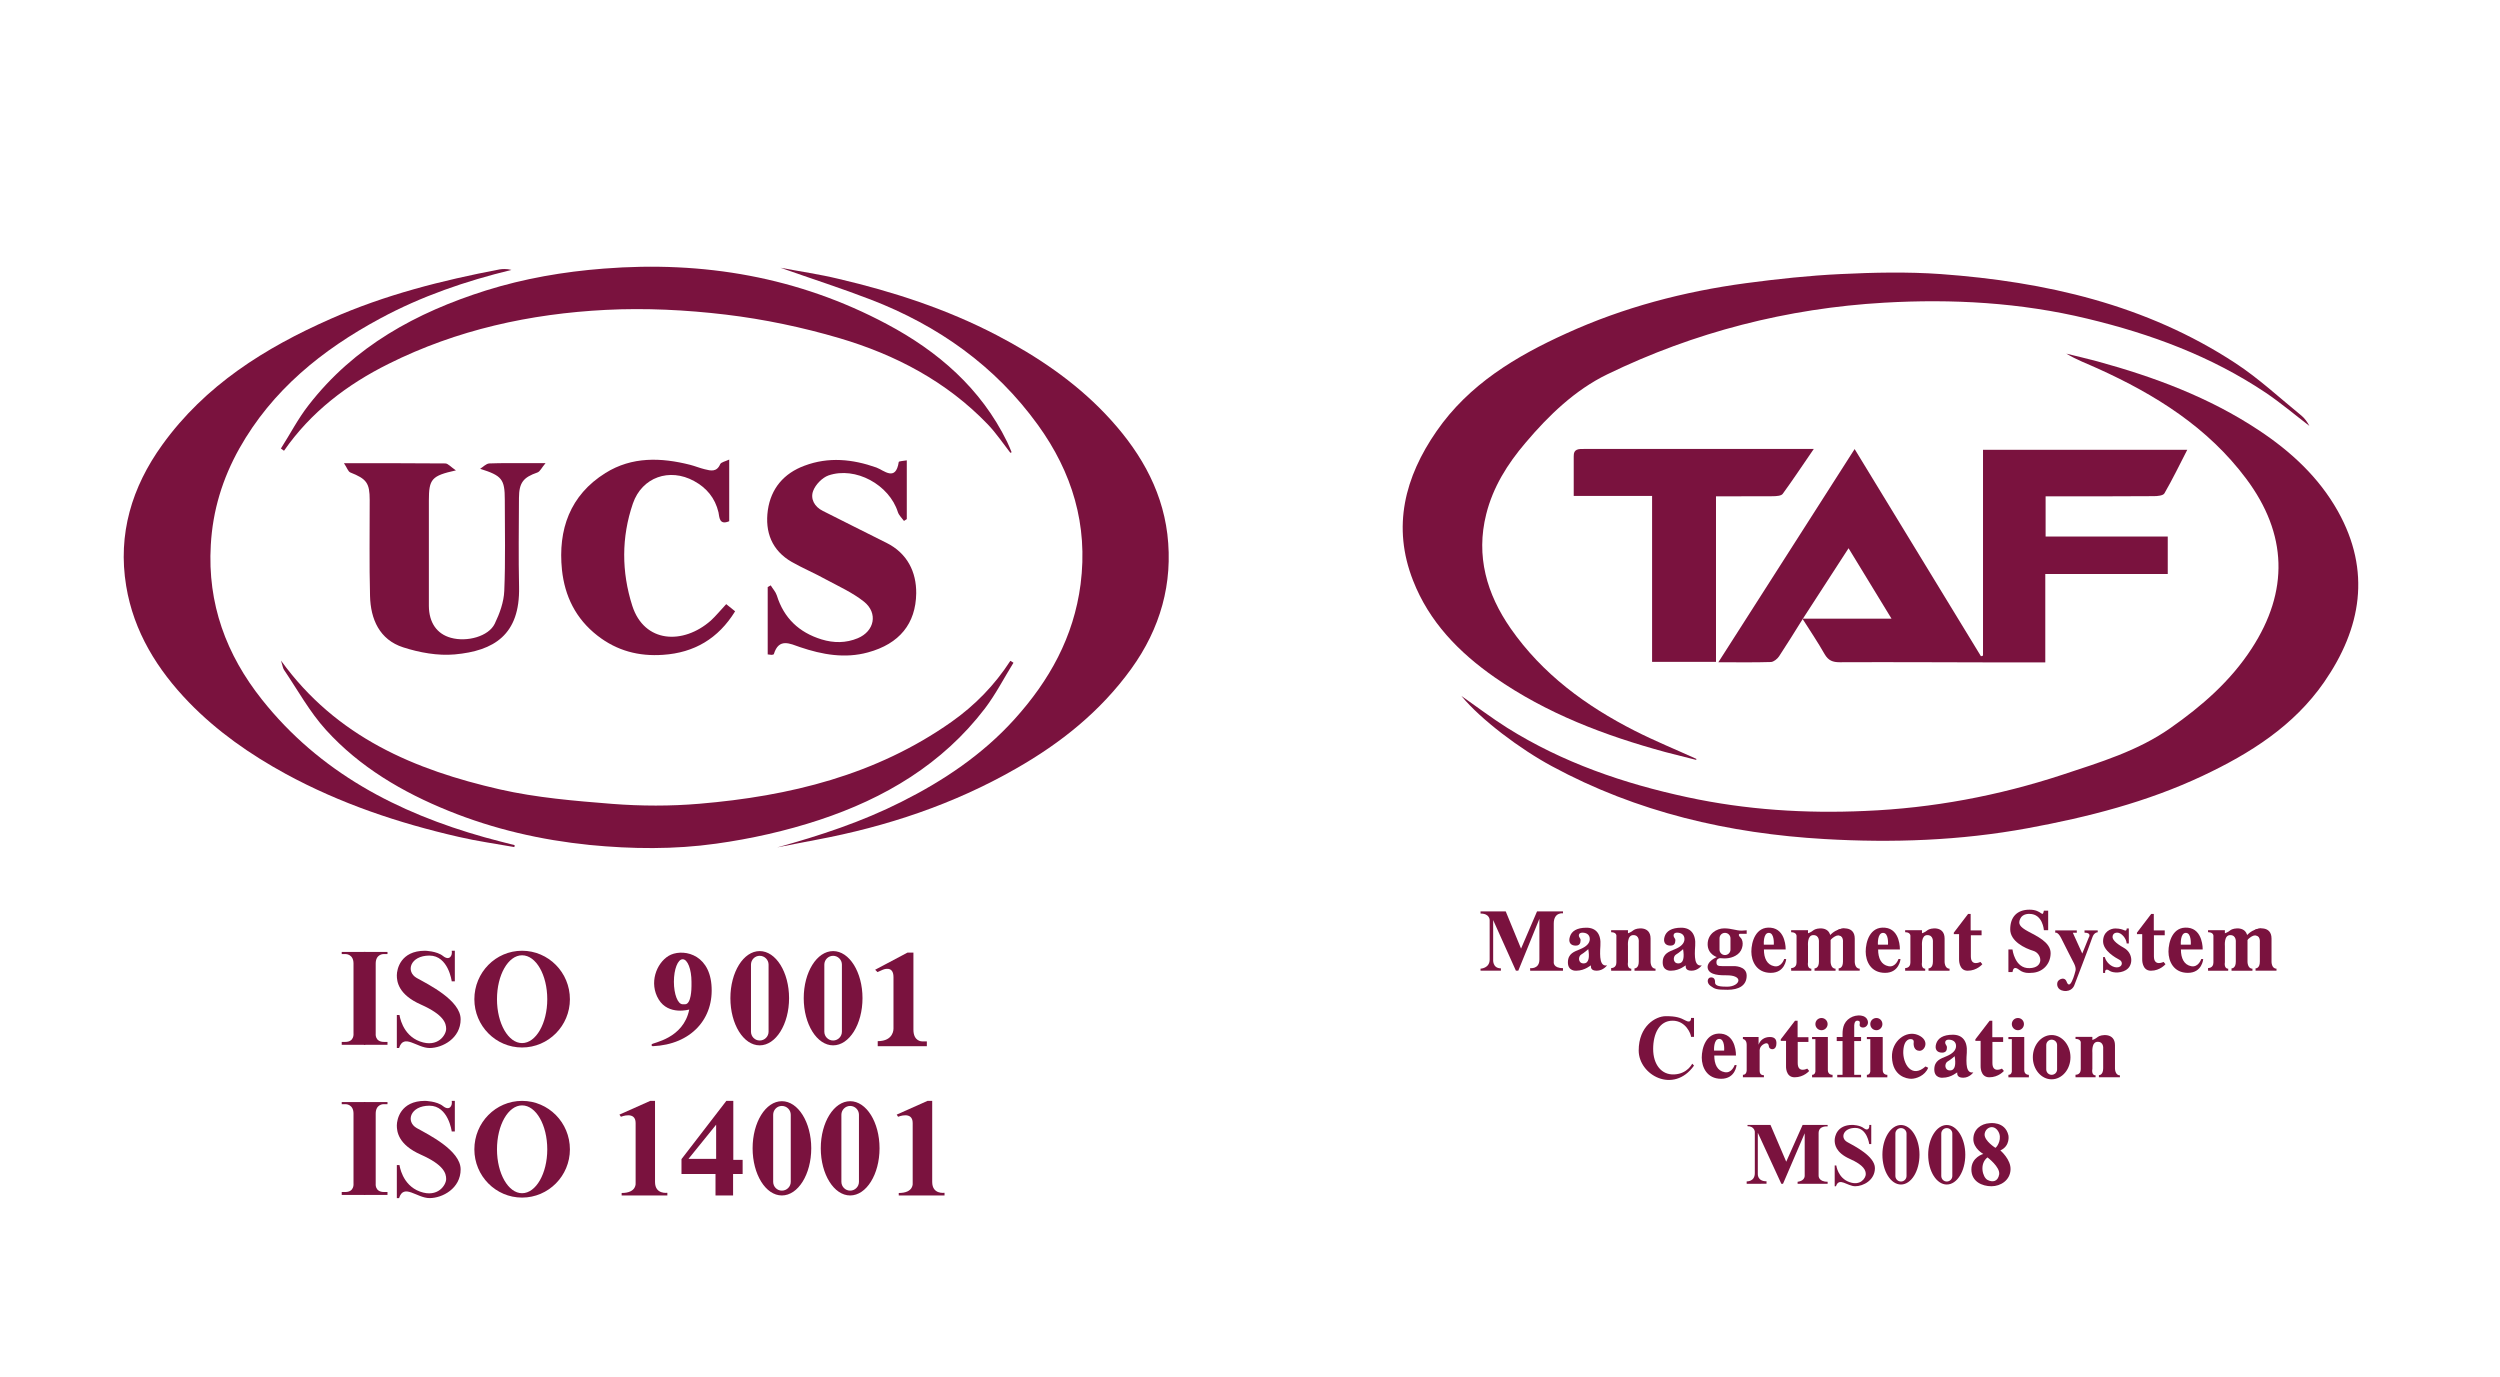 <?xml version="1.0" encoding="utf-8"?>
<!-- Generator: Adobe Illustrator 16.0.0, SVG Export Plug-In . SVG Version: 6.00 Build 0)  -->
<!DOCTYPE svg PUBLIC "-//W3C//DTD SVG 1.1//EN" "http://www.w3.org/Graphics/SVG/1.1/DTD/svg11.dtd">
<svg version="1.1" id="圖層_1" xmlns="http://www.w3.org/2000/svg" xmlns:xlink="http://www.w3.org/1999/xlink" x="0px" y="0px"
	 width="256px" height="141px" viewBox="0 0 256 141" enable-background="new 0 0 256 141" xml:space="preserve">
<g>
	<g>
		<g>
			<g>
				<g>
					<path fill-rule="evenodd" clip-rule="evenodd" fill="#7A123E" d="M52.667,86.74c-1.899-0.341-3.821-0.604-5.697-1.043
						c-6.171-1.414-12.132-3.413-17.72-6.455c-3.636-1.987-7.006-4.336-9.895-7.313c-3.249-3.357-5.664-7.247-6.434-11.922
						c-0.879-5.327,0.583-10.136,3.69-14.449c4.391-6.104,10.518-9.938,17.26-12.912c5.533-2.451,11.375-3.933,17.304-5.062
						c0.165-0.024,0.318-0.036,0.484-0.036c0.23,0,0.472,0.024,0.713,0.091c-4.689,1.141-9.213,2.688-13.46,4.984
						c-5.942,3.204-11.047,7.333-14.407,13.307c-1.712,3.064-2.724,6.326-2.919,9.884c-0.353,6.005,1.581,11.22,5.236,15.82
						c5.886,7.422,13.857,11.594,22.816,14.108c1.022,0.286,2.053,0.54,3.064,0.802C52.702,86.621,52.679,86.686,52.667,86.74z"/>
					<path fill-rule="evenodd" clip-rule="evenodd" fill="#7A123E" d="M79.581,86.774c4.389-1.207,8.684-2.624,12.746-4.677
						c4.315-2.165,8.302-4.843,11.564-8.456c3.556-3.941,6.059-8.398,6.762-13.822c0.779-6.083-0.867-11.462-4.37-16.306
						c-4.359-6.038-10.223-10.178-17.117-12.835c-2.987-1.151-6.04-2.13-9.256-3.262c2.096,0.396,4.029,0.671,5.928,1.132
						c5.622,1.317,11.091,3.096,16.228,5.774c4.097,2.142,7.908,4.7,11.103,8.048c3.314,3.481,5.774,7.488,6.367,12.32
						c0.604,5.051-0.725,9.684-3.699,13.801c-3.131,4.338-7.204,7.598-11.816,10.223c-6.368,3.647-13.229,5.93-20.422,7.28
						C82.259,86.236,80.919,86.523,79.581,86.774z"/>
					<path fill-rule="evenodd" clip-rule="evenodd" fill="#7A123E" d="M103.461,46.368c-0.769-0.987-1.473-2.042-2.329-2.93
						c-4.216-4.381-9.442-7.116-15.162-8.807c-3.811-1.121-7.729-1.944-11.662-2.416c-4.062-0.482-8.2-0.691-12.287-0.482
						c-7.728,0.396-15.228,2.03-22.222,5.521c-4.26,2.119-7.971,4.941-10.717,8.905c-0.108-0.077-0.208-0.153-0.318-0.23
						c0.947-1.481,1.758-3.064,2.834-4.437c4.677-6.038,11.035-9.496,18.162-11.747c3.929-1.23,7.949-1.922,12.066-2.24
						c10.21-0.802,19.926,0.856,28.977,5.677c5.248,2.788,9.649,6.587,12.328,12.067c0.176,0.35,0.308,0.711,0.461,1.063
						C103.548,46.337,103.506,46.347,103.461,46.368z"/>
					<path fill-rule="evenodd" clip-rule="evenodd" fill="#7A123E" d="M28.775,67.646c5.678,7.862,13.716,11.2,22.41,13.188
						c3.766,0.856,7.653,1.175,11.507,1.483c2.953,0.229,5.963,0.24,8.914-0.012c9.246-0.778,18.086-2.931,25.816-8.378
						c2.413-1.7,4.434-3.775,6.038-6.258c0.108,0.054,0.208,0.12,0.318,0.198c-0.966,1.559-1.813,3.217-2.919,4.676
						c-4.359,5.71-10.289,9.213-16.964,11.42c-3.426,1.13-6.995,1.932-10.563,2.427c-4.273,0.603-8.621,0.558-12.957,0.133
						c-4.985-0.506-9.804-1.616-14.438-3.491c-4.723-1.911-9.101-4.483-12.55-8.281c-1.668-1.833-2.898-4.082-4.305-6.159
						C28.964,68.417,28.941,68.164,28.775,67.646z"/>
					<path fill-rule="evenodd" clip-rule="evenodd" fill="#7A123E" d="M78.613,67.013c0-2.318,0-4.601,0-6.897
						c0.1-0.055,0.199-0.119,0.308-0.175c0.209,0.351,0.506,0.658,0.625,1.03c0.725,2.329,2.274,3.79,4.579,4.504
						c1.253,0.383,2.504,0.383,3.713-0.122c1.71-0.714,2.095-2.569,0.636-3.742c-1.165-0.924-2.57-1.561-3.898-2.274
						c-1.143-0.637-2.351-1.142-3.492-1.789c-2.053-1.176-2.766-3.075-2.458-5.303c0.318-2.219,1.635-3.777,3.755-4.557
						c2.46-0.925,4.908-0.68,7.357,0.185c0.778,0.287,1.987,1.483,2.294-0.569c0.022-0.078,0.494-0.11,0.824-0.164
						c0,2.075,0,4.038,0,6.016c-0.1,0.054-0.199,0.12-0.288,0.187c-0.218-0.295-0.514-0.572-0.624-0.899
						c-0.878-2.801-4.336-4.712-7.114-3.757c-0.638,0.231-1.319,0.934-1.559,1.572c-0.309,0.812,0.119,1.636,0.998,2.063
						c2.174,1.088,4.327,2.186,6.5,3.262c2.142,1.065,3.075,2.987,3.052,5.173c-0.044,3.105-1.712,5.17-4.941,6.049
						c-2.361,0.648-4.679,0.23-6.95-0.538c-1.052-0.363-2.174-0.966-2.689,0.715c-0.012,0.042-0.143,0.064-0.22,0.075
						C78.943,67.055,78.866,67.033,78.613,67.013z"/>
					<path fill-rule="evenodd" clip-rule="evenodd" fill="#7A123E" d="M35.222,47.434c3.678,0,7.025-0.01,10.387,0.022
						c0.274,0.01,0.559,0.362,1.076,0.712c-2.493,0.552-2.769,0.88-2.769,3.087c0,3.603,0,7.202,0,10.794
						c0.012,1.702,0.814,2.865,2.252,3.26c1.658,0.462,3.865-0.142,4.492-1.438c0.505-1.043,0.933-2.229,0.977-3.358
						c0.132-3.108,0.054-6.229,0.054-9.336c0-2.116-0.295-2.469-2.526-3.172c0.308-0.187,0.606-0.527,0.936-0.549
						c1.328-0.054,2.656-0.022,3.984-0.032c0.449,0,0.889,0,1.779,0c-0.406,0.481-0.56,0.855-0.823,0.954
						c-1.462,0.506-1.889,1.044-1.899,2.613c-0.013,3.042-0.056,6.073,0.01,9.103c0.11,4.92-2.579,6.556-6.599,6.919
						c-1.724,0.153-3.601-0.188-5.27-0.727c-2.416-0.779-3.338-2.876-3.391-5.27c-0.089-3.272-0.026-6.545-0.035-9.816
						c0-1.745-0.318-2.162-1.987-2.822C35.64,48.279,35.529,47.883,35.222,47.434z"/>
					<path fill-rule="evenodd" clip-rule="evenodd" fill="#7A123E" d="M74.365,61.863c0.307,0.25,0.581,0.471,0.911,0.734
						c-1.725,2.799-4.195,4.247-7.378,4.457c-2.469,0.175-4.721-0.405-6.72-1.966c-2.24-1.745-3.349-4.063-3.634-6.74
						c-0.417-4.107,0.814-7.643,4.458-9.915c2.71-1.691,5.688-1.592,8.673-0.835c0.505,0.131,0.977,0.33,1.483,0.452
						c0.625,0.162,1.239,0.307,1.59-0.518c0.099-0.209,0.527-0.285,0.923-0.472c0,2.249,0,4.302,0,6.313
						c-1.044,0.449-1-0.452-1.098-0.91c-0.352-1.483-1.23-2.515-2.504-3.208c-2.514-1.373-5.325-0.395-6.258,2.296
						c-1.186,3.459-1.174,7.005-0.064,10.485c1.23,3.82,5.203,4.008,8.037,1.516C73.31,63.069,73.761,62.509,74.365,61.863z"/>
				</g>
				<g>
					<path fill-rule="evenodd" clip-rule="evenodd" fill="#7A123E" d="M173.699,77.815c-1.056-0.276-2.109-0.518-3.162-0.802
						c-6.203-1.69-12.156-3.942-17.48-7.653c-3.668-2.558-6.71-5.688-8.355-9.902c-2.174-5.524-0.846-10.619,2.403-15.306
						c3.317-4.799,8.138-7.677,13.296-10.015c5.852-2.669,12.023-4.283,18.381-5.14c3.219-0.427,6.445-0.779,9.695-0.933
						c3.415-0.165,6.852-0.241,10.255,0c10.705,0.779,21.016,3.118,30.161,9.112c2.406,1.572,4.547,3.571,6.785,5.392
						c0.33,0.274,0.583,0.637,0.802,1.044c-1.492-1.143-2.932-2.361-4.478-3.404c-5.579-3.733-11.761-6.017-18.251-7.575
						c-6.861-1.658-13.845-2.041-20.828-1.637c-9.903,0.571-19.422,3.008-28.339,7.336c-3.281,1.59-5.993,4.193-8.377,7.017
						c-1.844,2.161-3.326,4.532-4.018,7.301c-1.078,4.292,0.055,8.179,2.502,11.703c3.252,4.667,7.697,7.929,12.703,10.476
						c2.053,1.043,4.207,1.921,6.305,2.876C173.699,77.738,173.699,77.771,173.699,77.815z"/>
					<path fill-rule="evenodd" clip-rule="evenodd" fill="#7A123E" d="M149.643,71.26c1.57,1.099,3.085,2.252,4.699,3.271
						c5.674,3.557,11.91,5.7,18.445,7.105c6.004,1.296,12.09,1.681,18.217,1.404c6.884-0.285,13.634-1.55,20.201-3.711
						c3.811-1.263,7.707-2.427,11.044-4.776c3.218-2.251,6.161-4.809,8.325-8.146c3.82-5.876,3.666-11.717-0.551-17.37
						c-3.931-5.271-9.311-8.63-15.185-11.289c-1.076-0.494-2.194-0.897-3.249-1.537c1.055,0.264,2.119,0.505,3.172,0.79
						c5.832,1.595,11.463,3.689,16.547,7.061c3.283,2.175,6.139,4.808,8.094,8.29c3.424,6.125,2.402,11.979-1.406,17.49
						c-3.108,4.492-7.586,7.313-12.43,9.596c-5.711,2.692-11.737,4.229-17.93,5.371c-6.906,1.273-13.858,1.515-20.807,1.109
						c-9.773-0.562-19.192-2.736-27.911-7.456C155.692,76.729,151.618,73.675,149.643,71.26z"/>
					<path fill-rule="evenodd" clip-rule="evenodd" fill="#7A123E" d="M184.602,63.377c-0.803,1.284-1.592,2.568-2.426,3.831
						c-0.176,0.266-0.553,0.57-0.835,0.582c-1.713,0.055-3.437,0.024-5.382,0.024c4.699-7.347,9.268-14.494,13.955-21.831
						c4.404,7.216,8.664,14.208,12.934,21.214c0.078-0.01,0.145-0.031,0.212-0.067c0-6.98,0-13.986,0-21.069
						c6.979,0,13.866,0,20.915,0c-0.789,1.538-1.516,3.031-2.339,4.459c-0.132,0.232-0.702,0.286-1.075,0.286
						c-3.271,0.021-6.545,0.021-9.815,0.021c-0.407,0-0.802,0-1.275,0c0,1.384,0,2.688,0,4.117c4.173,0,8.313,0,12.507,0
						c0,1.317,0,2.504,0,3.832c-4.141,0-8.28,0-12.54,0c0,3.042,0,5.962,0,9.056c-1.612,0-3.085,0-4.567,0
						c-5.489-0.009-10.979-0.042-16.48-0.018c-0.715,0-1.164-0.168-1.548-0.826c-0.702-1.24-1.505-2.424-2.271-3.633
						c2.985,0,5.982,0,9.122,0c-1.494-2.447-2.887-4.732-4.401-7.216C187.654,58.668,186.127,61.025,184.602,63.377z"/>
					<path fill-rule="evenodd" clip-rule="evenodd" fill="#7A123E" d="M169.174,50.783c-2.787,0-5.357,0-8.025,0
						c0-1.395,0-2.724,0-4.041c-0.022-0.801,0.516-0.769,1.064-0.769c3.645,0.01,7.28,0,10.914,0c4.118,0,8.234,0,12.604,0
						c-1.13,1.637-2.118,3.141-3.184,4.6c-0.154,0.21-0.647,0.232-0.987,0.241c-1.891,0.013-3.789,0.013-5.842,0.013
						c0,5.676,0,11.299,0,16.951c-2.252,0-4.326,0-6.545,0C169.174,62.135,169.174,56.547,169.174,50.783z"/>
				</g>
				<g>
					<path fill="#7A123E" d="M38.472,114.037c0-0.968,0.779-0.968,0.779-0.968h0.428v-0.217h-2.417v9.508h2.417v-0.298h-0.351
						c-0.968,0-0.856-0.856-0.856-0.856S38.472,114.993,38.472,114.037z"/>
					<path fill="#7A123E" d="M36.199,114.037c0-0.968-0.79-0.968-0.79-0.968h-0.417v-0.217h2.417v9.508h-2.417v-0.298h0.363
						c0.944,0,0.844-0.856,0.844-0.856S36.199,114.993,36.199,114.037z"/>
					<path fill="#7A123E" d="M46.257,112.73h0.318v3.131h-0.318c0,0-0.339-2.638-2.283-2.638c-1.957,0-2.471,1.628-1.296,2.294
						c1.186,0.66,4.492,2.285,4.492,4.229c0,1.953-1.868,2.94-3.176,2.94c-1.316,0-2.644-1.535-3.128,0h-0.23v-3.381h0.275
						c0,0,0.24,2.044,2.096,2.714c1.846,0.667,2.68-0.693,2.68-1.286s-0.243-1.45-2.58-2.491c-2.339-1.031-2.471-2.382-2.471-2.997
						c0-0.616,0.374-2.516,2.887-2.516c0,0,1.208,0.022,1.845,0.538C46.014,113.786,46.354,113.247,46.257,112.73z"/>
					<path fill="#7A123E" d="M53.459,112.73c-2.701,0-4.885,2.218-4.885,4.964c0,2.722,2.184,4.939,4.885,4.939
						s4.899-2.218,4.899-4.939C58.358,114.948,56.16,112.73,53.459,112.73z M53.459,122.185c-1.417,0-2.568-2.021-2.568-4.49
						c0-2.493,1.151-4.503,2.568-4.503c1.427,0,2.581,2.01,2.581,4.503C56.04,120.163,54.886,122.185,53.459,122.185z"/>
					<path fill="#7A123E" d="M63.43,114.136l0.151,0.221c0,0,1.507-0.616,1.507,0.637c0,1.263,0,6.136,0,6.136
						s0.142,1.033-1.431,1.033v0.253h4.68v-0.275c0,0-1.263,0.198-1.263-1.108c0-1.309,0-8.301,0-8.301H66.58L63.43,114.136z"/>
					<path fill="#7A123E" d="M91.823,114.136l0.142,0.221c0,0,1.494-0.616,1.494,0.637c0,1.263,0,6.136,0,6.136
						s0.154,1.033-1.427,1.033v0.253h4.688v-0.275c0,0-1.262,0.198-1.262-1.108c0-1.309,0-8.301,0-8.301h-0.484L91.823,114.136z"/>
					<path fill="#7A123E" d="M75.09,118.771v-6.04h-0.714l-4.592,5.963v1.524h3.484v2.197h1.8v-2.197h0.978v-1.447H75.09z
						 M73.333,118.671h-2.834l2.834-3.503V118.671z"/>
					<path fill="#7A123E" d="M80.063,112.762c-1.658,0-2.996,2.153-2.996,4.822c0,2.67,1.338,4.831,2.996,4.831
						c1.659,0,3.009-2.161,3.009-4.831C83.072,114.915,81.721,112.762,80.063,112.762z M80.973,121.02
						c0,0.494-0.404,0.901-0.911,0.901c-0.494,0-0.889-0.407-0.889-0.901v-6.872c0-0.493,0.395-0.9,0.889-0.9
						c0.507,0,0.911,0.407,0.911,0.9V121.02z"/>
					<path fill="#7A123E" d="M87.055,112.762c-1.655,0-3.008,2.153-3.008,4.822c0,2.67,1.354,4.831,3.008,4.831
						c1.66,0,3.01-2.161,3.01-4.831C90.065,114.915,88.715,112.762,87.055,112.762z M87.957,121.02c0,0.494-0.407,0.901-0.901,0.901
						c-0.493,0-0.898-0.407-0.898-0.901v-6.872c0-0.493,0.405-0.9,0.898-0.9c0.495,0,0.901,0.407,0.901,0.9V121.02z"/>
				</g>
				<path fill="#7A123E" d="M151.607,99.401v-0.208c0,0,0.934-0.033,0.934-0.935s0-4.019,0-4.019s0.043-0.69-0.934-0.69v-0.22h2.58
					l1.568,3.811l1.637-3.811h2.658v0.197c0,0-0.946-0.144-0.946,1.054s0,3.931,0,3.931s-0.097,0.627,0.946,0.627v0.263h-3.361
					v-0.263c0,0,0.945,0.13,0.945-0.88s0-4.172,0-4.172l-2.162,5.314h-0.243l-2.329-5.184v4.041c0,0-0.086,0.901,0.793,0.901v0.241
					H151.607z"/>
				<path fill="#7A123E" d="M163.881,96.833c0.09-1.176-0.438-1.836-1.427-1.836c-0.987,0-1.536,0.353-1.7,0.935
					c-0.176,0.561,0.076,0.901,0.604,0.901c0.525,0,0.481-0.474,0.481-0.474s0.066-0.143-0.075-0.328
					c-0.154-0.199-0.131-0.527,0.274-0.527c0.396,0,0.757,0.187,0.757,0.657c0,0.45-0.385,0.792-0.978,1.033
					c-0.592,0.254-1.263,0.427-1.263,1.36c0,0.924,0.848,0.847,0.848,0.847c0.943,0,1.513-0.615,1.513-0.527
					c0,0.087-0.086,0.527,0.583,0.527c0.682,0,1.066-0.549,1.066-0.549C163.827,98.994,163.805,98.006,163.881,96.833z
					 M162.158,98.653c-0.57,0-0.57-0.702-0.253-0.901c0.318-0.185,0.735-0.558,0.735-0.558
					C162.773,97.962,162.73,98.653,162.158,98.653z"/>
				<path fill="#7A123E" d="M173.588,96.833c0.088-1.176-0.452-1.836-1.427-1.836c-0.989,0-1.546,0.353-1.712,0.935
					c-0.164,0.561,0.088,0.901,0.614,0.901s0.482-0.474,0.482-0.474s0.066-0.143-0.087-0.328c-0.146-0.199-0.123-0.527,0.272-0.527
					c0.396,0,0.759,0.187,0.759,0.657c0,0.45-0.375,0.792-0.966,1.033c-0.593,0.254-1.263,0.427-1.263,1.36
					c0,0.924,0.846,0.847,0.846,0.847c0.943,0,1.515-0.615,1.515-0.527c0,0.087-0.089,0.527,0.591,0.527
					c0.671,0,1.047-0.549,1.047-0.549C173.521,98.994,173.501,98.006,173.588,96.833z M171.854,98.653
					c-0.559,0-0.559-0.702-0.241-0.901c0.318-0.185,0.735-0.558,0.735-0.558C172.469,97.962,172.437,98.653,171.854,98.653z"/>
				<path fill="#7A123E" d="M201.4,107.791c0.087-1.188-0.451-1.836-1.428-1.836c-1,0-1.539,0.362-1.713,0.935
					c-0.166,0.561,0.088,0.901,0.615,0.901s0.482-0.463,0.482-0.463s0.055-0.153-0.088-0.339c-0.143-0.187-0.12-0.527,0.275-0.527
					c0.396,0,0.756,0.187,0.756,0.647c0,0.46-0.383,0.799-0.966,1.044c-0.593,0.25-1.262,0.438-1.262,1.359
					c0,0.924,0.835,0.847,0.835,0.847c0.955,0,1.516-0.615,1.516-0.527c0,0.075-0.078,0.527,0.602,0.527
					c0.672,0,1.045-0.549,1.045-0.549C201.334,109.952,201.311,108.964,201.4,107.791z M199.676,109.612
					c-0.571,0-0.571-0.703-0.264-0.901c0.33-0.186,0.747-0.558,0.747-0.558C200.281,108.932,200.246,109.612,199.676,109.612z"/>
				<path fill="#7A123E" d="M164.982,95.458V95.25h1.722v0.318c0,0,0.296-0.086,0.57-0.318c0.274-0.23,1.745-0.483,1.745,0.856
					c0,1.351,0,2.385,0,2.385s0,0.702,0.506,0.702v0.208h-2.151V99.16c0,0,0.437,0.033,0.437-0.693c0-0.715,0-1.997,0-1.997
					s0.091-0.716-0.557-0.716c-0.649,0-0.55,1.034-0.55,1.134c0,0.108,0,1.646,0,1.646s-0.122,0.66,0.34,0.66v0.208h-2.062v-0.274
					c0,0,0.536,0.033,0.536-0.572c0-0.604,0-2.646,0-2.646S165.616,95.458,164.982,95.458z"/>
				<path fill="#7A123E" d="M195.088,95.458V95.25h1.723v0.318c0,0,0.295-0.086,0.57-0.318c0.264-0.23,1.746-0.483,1.746,0.856
					c0,1.351,0,2.385,0,2.385s0,0.702,0.506,0.702v0.208h-2.152V99.16c0,0,0.449,0.033,0.449-0.693c0-0.715,0-1.997,0-1.997
					s0.077-0.716-0.57-0.716c-0.648,0-0.549,1.034-0.549,1.134c0,0.108,0,1.646,0,1.646s-0.121,0.66,0.33,0.66v0.208h-2.053v-0.274
					c0,0,0.536,0.033,0.536-0.572c0-0.604,0-2.646,0-2.646S195.713,95.458,195.088,95.458z"/>
				<path fill="#7A123E" d="M212.533,106.385v-0.21h1.725v0.32c0,0,0.295-0.088,0.57-0.32c0.264-0.229,1.746-0.481,1.746,0.858
					c0,1.351,0,2.38,0,2.38s0,0.702,0.505,0.702v0.199h-2.151v-0.217c0,0,0.438,0.018,0.438-0.704c0-0.715,0-1.997,0-1.997
					s0.088-0.716-0.56-0.716s-0.548,1.032-0.548,1.142c0,0.099,0,1.636,0,1.636s-0.132,0.657,0.33,0.657v0.199h-2.055v-0.263
					c0,0,0.537,0.046,0.537-0.571c0-0.616,0-2.646,0-2.646S213.158,106.385,212.533,106.385z"/>
				<path fill="#7A123E" d="M178.144,95.624h0.716v-0.363l-0.507,0.035c-0.612,0-1.03-0.232-1.8-0.232
					c-0.78,0-1.69,0.572-1.69,1.625c0,1.032,0.943,1.317,0.943,1.317s-1.085,0.431-0.932,1.154c0.165,0.724,1.328,0.713,1.987,0.713
					c0.669,0,1.151,0.197,1.151,0.518c0,0.316-0.472,0.647-1.151,0.647c-0.672,0-1.252-0.056-1.242-0.431
					c0.021-0.362-0.143-0.549-0.461-0.516c-0.318,0.034-0.438,0.552,0,0.868c0.451,0.318,0.582,0.395,1.745,0.395
					c1.142,0,1.956-0.426,1.956-1.449c0-1.031-1.351-0.976-1.351-0.976s-0.735,0-1.165,0s-0.58-0.056-0.58-0.418
					c0-0.361,0.361-0.396,0.361-0.396c0.572,0.068,1.252,0.035,1.811-0.395c0.571-0.427,0.66-1.337,0.308-1.689
					C177.893,95.69,178.144,95.624,178.144,95.624z M177.2,97.249c0,0.295-0.252,0.549-0.562,0.549
					c-0.317,0-0.559-0.254-0.559-0.549v-1.164c0-0.307,0.241-0.559,0.559-0.559c0.31,0,0.562,0.252,0.562,0.559V97.249z"/>
				<path fill="#7A123E" d="M182.701,98.205c0,0-0.275,0.88-1.02,0.735c-0.737-0.142-1.056-0.813-1.056-1.713h2.229
					c0,0,0.055-2.077-1.527-2.23c-1.547-0.153-1.988,1.462-1.988,2.451c0,0.975,0.529,2.172,1.988,2.172
					c1.472,0,1.582-1.415,1.582-1.415H182.701z M181.131,95.526c0.593,0,0.506,1.207,0.506,1.207h-1.02
					C180.617,96.733,180.527,95.526,181.131,95.526z"/>
				<path fill="#7A123E" d="M194.404,98.205c0,0-0.283,0.88-1.021,0.735c-0.745-0.142-1.063-0.813-1.063-1.713h2.229
					c0,0,0.066-2.077-1.516-2.23c-1.561-0.153-1.986,1.462-1.986,2.451c0,0.975,0.515,2.172,1.986,2.172
					c1.46,0,1.582-1.415,1.582-1.415H194.404z M192.826,95.526c0.604,0,0.504,1.207,0.504,1.207h-1.033
					C192.297,96.733,192.221,95.526,192.826,95.526z"/>
				<path fill="#7A123E" d="M177.628,109.063c0,0-0.296,0.879-1.03,0.725c-0.748-0.131-1.056-0.813-1.056-1.701h2.22
					c0,0,0.064-2.087-1.518-2.24c-1.547-0.145-1.984,1.471-1.984,2.448c0,0.977,0.525,2.173,1.984,2.173
					c1.473,0,1.582-1.404,1.582-1.404H177.628z M176.049,106.385c0.603,0,0.504,1.197,0.504,1.197h-1.033
					C175.52,107.582,175.445,106.385,176.049,106.385z"/>
				<path fill="#7A123E" d="M225.411,98.205c0,0-0.284,0.88-1.03,0.735c-0.736-0.142-1.055-0.813-1.055-1.713h2.23
					c0,0,0.054-2.077-1.518-2.23c-1.559-0.153-1.986,1.462-1.986,2.451c0,0.975,0.516,2.172,1.986,2.172
					c1.472,0,1.571-1.415,1.571-1.415H225.411z M223.832,95.526c0.592,0,0.504,1.207,0.504,1.207h-1.021
					C223.314,96.733,223.238,95.526,223.832,95.526z"/>
				<g>
					<path fill="#7A123E" d="M183.414,95.458V95.25h1.725v0.318c0,0,0.296-0.086,0.572-0.318c0.273-0.23,1.744-0.483,1.744,0.856
						c0,1.351,0,2.385,0,2.385s0,0.702,0.506,0.702v0.208h-2.152V99.16c0,0,0.45,0.033,0.45-0.693c0-0.715,0-1.997,0-1.997
						s0.077-0.716-0.571-0.716c-0.646,0-0.549,1.034-0.549,1.134c0,0.108,0,1.646,0,1.646s-0.12,0.66,0.341,0.66v0.208h-2.065
						v-0.274c0,0,0.551,0.033,0.551-0.572c0-0.604,0-2.646,0-2.646S184.041,95.458,183.414,95.458z"/>
					<path fill="#7A123E" d="M189.926,98.491c0,0,0-1.034,0-2.385c0-1.34-1.481-1.087-1.745-0.856
						c-0.022,0.011-0.032,0.022-0.045,0.022v0.481c0.013,0,0.013,0,0.022,0c0.648,0,0.561,0.716,0.561,0.716s0,1.282,0,1.997
						c0,0.727-0.441,0.693-0.441,0.693v0.241h2.154v-0.208C189.926,99.193,189.926,98.491,189.926,98.491z"/>
					<path fill="#7A123E" d="M188.883,95.075c0,0-1.076-0.078-1.857,1.164h0.43c0,0,0.693-0.757,1.109-0.33"/>
				</g>
				<g>
					<path fill="#7A123E" d="M226.104,95.458V95.25h1.724v0.318c0,0,0.297-0.086,0.57-0.318c0.276-0.23,1.747-0.483,1.747,0.856
						c0,1.351,0,2.385,0,2.385s0,0.702,0.505,0.702v0.208h-2.141V99.16c0,0,0.438,0.033,0.438-0.693c0-0.715,0-1.997,0-1.997
						s0.077-0.716-0.571-0.716s-0.548,1.034-0.548,1.134c0,0.108,0,1.646,0,1.646s-0.119,0.66,0.34,0.66v0.208h-2.063v-0.274
						c0,0,0.549,0.033,0.549-0.572c0-0.604,0-2.646,0-2.646S226.74,95.458,226.104,95.458z"/>
					<path fill="#7A123E" d="M232.604,98.491c0,0,0-1.034,0-2.385c0-1.34-1.459-1.087-1.744-0.856
						c-0.013,0.011-0.023,0.022-0.033,0.022v0.481c0.01,0,0.01,0,0.01,0c0.658,0,0.571,0.716,0.571,0.716s0,1.282,0,1.997
						c0,0.727-0.44,0.693-0.44,0.693v0.241h2.145v-0.208C232.604,99.193,232.604,98.491,232.604,98.491z"/>
					<path fill="#7A123E" d="M231.572,95.075c0,0-1.075-0.078-1.846,1.164h0.419c0,0,0.69-0.757,1.098-0.33"/>
				</g>
				<path fill="#7A123E" d="M200.07,95.504v0.153h0.538v2.558c0,0-0.054,1.187,0.879,1.187c0.956,0,1.505-0.669,1.505-0.669
					l-0.197-0.232c0,0-0.979,0.507-0.979-0.569s0-2.163,0-2.163h1.098v-0.495h-1.119v-1.689h-0.262L200.07,95.504z"/>
				<path fill="#7A123E" d="M202.277,106.427v0.155h0.538v2.56c0,0-0.065,1.173,0.891,1.173c0.943,0,1.492-0.648,1.492-0.648
					l-0.197-0.241c0,0-0.978,0.505-0.978-0.569c0-1.078,0-2.163,0-2.163h1.098v-0.484h-1.109v-1.69h-0.272L202.277,106.427z"/>
				<path fill="#7A123E" d="M182.35,106.427v0.155h0.539v2.56c0,0-0.077,1.173,0.879,1.173c0.943,0,1.492-0.648,1.492-0.648
					l-0.198-0.241c0,0-0.976,0.505-0.976-0.569c0-1.078,0-2.163,0-2.163h1.097v-0.484h-1.108v-1.69h-0.264L182.35,106.427z"/>
				<path fill="#7A123E" d="M218.824,95.504v0.153h0.538v2.558c0,0-0.056,1.187,0.892,1.187c0.943,0,1.492-0.669,1.492-0.669
					L221.55,98.5c0,0-0.989,0.507-0.989-0.569s0-2.163,0-2.163h1.107v-0.495h-1.119v-1.689h-0.264L218.824,95.504z"/>
				<path fill="#7A123E" d="M209.295,93.252h0.438v1.998h-0.438c0,0-0.108-1.667-1.471-1.667c0,0-0.691-0.056-0.943,0.481
					c-0.254,0.528-0.078,0.836,0.787,1.308c0.871,0.472,2.317,1.108,2.317,2.229c0,1.118-0.824,2.019-2.019,2.019
					c0,0-0.683,0.111-1.198-0.308c-0.516-0.405-0.636-0.088-0.69,0.23h-0.417v-2.315h0.417c0,0,0.229,1.966,1.746,1.911
					c1.525-0.036,1.284-1.495,0.393-1.77c-0.878-0.265-2.37-0.977-2.37-2.206c0-1.23,0.671-2.011,1.978-2.011
					C209.129,93.152,209.119,94.044,209.295,93.252z"/>
				<path fill="#7A123E" d="M212.533,99.401c0,0-0.177,0.725-0.373,1.088c-0.176,0.362-0.375,0.493-0.549,0.01
					c-0.176-0.472-0.725-0.274-0.891,0c-0.152,0.286-0.075,0.868,0.594,0.966c0.846,0.122,1.086-0.549,1.086-0.549
					s1.659-4.315,1.845-4.897c0.188-0.581,0.561-0.548,0.561-0.548v-0.198h-1.351v0.231c0.79,0,0.428,0.515,0.428,0.515
					l-0.658,1.625l-0.967-2.13h0.406v-0.241h-2.207v0.241c0,0,0.264-0.131,0.606,0.549c0.33,0.683,1.261,2.482,1.261,2.482
					S212.621,99.049,212.533,99.401z"/>
				<path fill="#7A123E" d="M217.771,96.611h0.219v-1.536h-0.219c0,0,0.022,0.297-0.208,0.197c-0.221-0.086-0.472-0.197-0.957-0.197
					c-0.492,0-1.251,0.34-1.251,1.317c0,0.977,1.296,1.691,1.691,1.899c0.384,0.208,0.286,0.769-0.285,0.769
					s-1.12-0.561-1.229-1.055h-0.177v1.626h0.209v-0.186c0,0,0.077-0.319,0.439-0.045c0.362,0.263,1.36,0.286,1.89-0.22
					c0.537-0.505,0.493-1.614-0.406-2.119c-0.902-0.507-1.23-0.901-1.153-1.209c0,0,0.032-0.35,0.472-0.35
					C217.232,95.504,217.739,96.085,217.771,96.611z"/>
				<path fill="#7A123E" d="M173.162,106.175h0.305v-1.942h-0.305c0,0,0.051,0.592-0.529,0.285c-0.582-0.317-1.01-0.462-2.053-0.462
					s-2.778,1.01-2.778,3.514c0,2.515,3.569,4.49,5.665,1.548l-0.186-0.197c0,0-0.473,1.022-1.813,1.099
					c-1.337,0.079-2.185-1.021-2.185-2.603c0-1.578,0.638-2.898,1.988-2.898C172.633,104.518,173.162,105.892,173.162,106.175z"/>
				<path fill="#7A123E" d="M178.473,106.188v0.208c0,0,0.387,0.031,0.387,0.582c0,0.548,0,2.635,0,2.635s0,0.449-0.387,0.449v0.253
					h2.153v-0.217c0,0-0.438,0.054-0.438-0.432c0-0.494,0-2.008,0-2.008s-0.064-0.395,0.308-0.669
					c0.384-0.266,0.603-0.187,0.636,0.163c0.031,0.34,0.627,0.452,0.746-0.065c0.1-0.528-0.042-0.899-0.638-0.899
					c-0.603,0-1.008,0.339-1.161,0.79v-0.79H178.473z"/>
				<path fill="#7A123E" d="M185.557,106.188v0.22h0.34v3.304c0,0-0.012,0.351-0.34,0.351v0.253h2.098v-0.253
					c0,0-0.483,0.022-0.483-0.482s0-3.392,0-3.392H185.557z"/>
				<path fill="#7A123E" d="M187.148,104.868c0,0.34-0.285,0.626-0.625,0.626c-0.351,0-0.627-0.286-0.627-0.626
					c0-0.351,0.276-0.625,0.627-0.625C186.863,104.243,187.148,104.518,187.148,104.868z"/>
				<path fill="#7A123E" d="M191.167,106.188v0.22h0.351v3.304c0,0-0.021,0.351-0.351,0.351v0.253h2.097v-0.253
					c0,0-0.473,0.022-0.473-0.482s0-3.392,0-3.392H191.167z"/>
				<path fill="#7A123E" d="M192.758,104.868c0,0.34-0.271,0.626-0.614,0.626c-0.351,0-0.626-0.286-0.626-0.626
					c0-0.351,0.275-0.625,0.626-0.625C192.486,104.243,192.758,104.518,192.758,104.868z"/>
				<path fill="#7A123E" d="M205.661,106.188v0.22h0.35v3.304c0,0-0.011,0.351-0.35,0.351v0.253h2.095v-0.253
					c0,0-0.472,0.022-0.472-0.482s0-3.392,0-3.392H205.661z"/>
				<path fill="#7A123E" d="M207.252,104.868c0,0.34-0.273,0.626-0.615,0.626c-0.35,0-0.626-0.286-0.626-0.626
					c0-0.351,0.276-0.625,0.626-0.625C206.979,104.243,207.252,104.518,207.252,104.868z"/>
				<rect x="188.081" y="106.188" fill="#7A123E" width="2.493" height="0.416"/>
				<rect x="188.136" y="110.062" fill="#7A123E" width="2.438" height="0.253"/>
				<path fill="#7A123E" d="M190.299,103.979c-0.209,0.013-0.418,0.056-0.58,0.122c-0.376,0.153-0.682,0.416-0.858,0.779
					c-0.142,0.307-0.185,0.658-0.185,0.987c0,1.954,0,4.105,0,4.193v0.132h1.196v-3.886v-1.242c0,0-0.022-0.548,0.308-0.548
					c0.328,0,0.272,0.231,0.252,0.351c-0.033,0.122,0.01,0.352,0.351,0.352c0.352,0,0.681-0.428,0.385-0.888
					C190.979,104.056,190.639,103.969,190.299,103.979z"/>
				<path fill="#7A123E" d="M197.174,109.205l0.271,0.133c-0.328,0.822-1.238,1.13-1.732,1.13c-0.484,0-1.911-0.274-1.977-2.216
					c-0.057-1.637,1.438-2.791,2.679-2.264c1.229,0.538,0.702,1.616,0.153,1.616c-0.561,0-0.646-0.552-0.604-0.881
					c0.043-0.328-0.296-0.316-0.296-0.316s-0.693-0.111-0.771,1.197C194.822,108.92,195.758,110.479,197.174,109.205z"/>
				<path fill="#7A123E" d="M210.085,105.988c-1.054,0-1.922,1.022-1.922,2.273s0.868,2.261,1.922,2.261
					c1.063,0,1.931-1.01,1.931-2.261S211.148,105.988,210.085,105.988z M210.646,109.513c0,0.308-0.253,0.549-0.561,0.549
					c-0.296,0-0.549-0.241-0.549-0.549v-2.502c0-0.308,0.253-0.549,0.549-0.549c0.308,0,0.561,0.241,0.561,0.549V109.513z"/>
				<path fill="#7A123E" d="M191.408,115.19h0.209v1.964h-0.209c0,0-0.209-1.656-1.437-1.656c-1.231,0-1.56,1.031-0.813,1.448
					c0.746,0.416,2.833,1.45,2.833,2.668c0,1.23-1.187,1.857-2.011,1.857c-0.822,0-1.658-0.968-1.977,0h-0.131v-2.129h0.164
					c0,0,0.154,1.281,1.33,1.699c1.162,0.43,1.689-0.427,1.689-0.802c0-0.373-0.154-0.912-1.637-1.569
					c-1.47-0.66-1.547-1.517-1.547-1.899c0-0.396,0.23-1.581,1.813-1.581c0,0,0.767,0.011,1.174,0.339
					C191.266,115.85,191.473,115.518,191.408,115.19z"/>
				<path fill="#7A123E" d="M194.658,115.201c-1.042,0-1.9,1.371-1.9,3.042c0,1.689,0.858,3.052,1.9,3.052
					c1.043,0,1.898-1.362,1.898-3.052C196.557,116.572,195.701,115.201,194.658,115.201z M195.229,120.416
					c0,0.318-0.253,0.571-0.57,0.571c-0.318,0-0.572-0.253-0.572-0.571v-4.338c0-0.308,0.254-0.561,0.572-0.561
					c0.317,0,0.57,0.253,0.57,0.561V120.416z"/>
				<path fill="#7A123E" d="M199.348,115.201c-1.044,0-1.902,1.371-1.902,3.042c0,1.689,0.858,3.052,1.902,3.052
					c1.053,0,1.898-1.362,1.898-3.052C201.246,116.572,200.4,115.201,199.348,115.201z M199.918,120.416
					c0,0.318-0.253,0.571-0.57,0.571c-0.309,0-0.562-0.253-0.562-0.571v-4.338c0-0.308,0.253-0.561,0.562-0.561
					c0.317,0,0.57,0.253,0.57,0.561V120.416z"/>
				<path fill="#7A123E" d="M178.859,121.218v-0.242c0,0,0.834,0.044,0.834-0.846c0-0.899,0-4.237,0-4.237s-0.031-0.571-0.748-0.571
					v-0.131h2.352l1.613,3.767l1.679-3.767h2.56v0.153c0,0-0.924-0.098-0.924,0.681c0,0.769,0,4.358,0,4.358
					s-0.043,0.627,0.924,0.627v0.208h-3.074v-0.208c0,0,0.726-0.045,0.726-0.627c0-0.591,0-4.336,0-4.336l-2.22,5.171h-0.174
					L180,115.992v4.216c0,0-0.066,0.757,0.891,0.757v0.253H178.859z"/>
				<path fill="#7A123E" d="M204.836,117.803c1.043-0.472,0.825-1.547,0.825-1.547c-0.341-1.473-1.922-1.242-1.922-1.242
					c-0.901,0.055-1.669,0.648-1.669,1.628c0,0.975,1.021,1.522,1.021,1.522s-1.221,0.332-1.221,1.583s1.1,1.725,2.055,1.725
					c0.943,0,1.899-0.615,1.953-1.68C205.945,118.735,204.836,117.803,204.836,117.803z M203.519,120.823
					c-0.505-0.274-0.856-1.649,0-2.306c0,0,1.317,0.988,1.196,1.745C204.583,121.02,204.023,121.086,203.519,120.823z
					 M204.33,117.539c0,0-1.117-0.702-1.107-1.361c0.021-0.66,0.857-1.118,1.36-0.383
					C205.09,116.541,204.529,117.429,204.33,117.539z"/>
				<g>
					<path fill="#7A123E" d="M38.472,98.666c0-0.968,0.779-0.968,0.779-0.968h0.428v-0.219h-2.417v9.51h2.417v-0.297h-0.351
						c-0.968,0-0.856-0.854-0.856-0.854S38.472,99.62,38.472,98.666z"/>
					<path fill="#7A123E" d="M36.199,98.666c0-0.968-0.79-0.968-0.79-0.968h-0.417v-0.219h2.417v9.51h-2.417v-0.297h0.363
						c0.944,0,0.844-0.854,0.844-0.854S36.199,99.62,36.199,98.666z"/>
					<path fill="#7A123E" d="M46.257,97.357h0.318v3.132h-0.318c0,0-0.339-2.638-2.283-2.638c-1.957,0-2.471,1.627-1.296,2.298
						c1.186,0.657,4.492,2.283,4.492,4.225c0,1.956-1.868,2.943-3.176,2.943c-1.316,0-2.644-1.537-3.128,0h-0.23v-3.382h0.275
						c0,0,0.24,2.042,2.096,2.713c1.846,0.669,2.68-0.693,2.68-1.287c0-0.591-0.243-1.447-2.58-2.491
						c-2.339-1.03-2.471-2.381-2.471-2.997s0.374-2.516,2.887-2.516c0,0,1.208,0.024,1.845,0.54
						C46.014,98.413,46.354,97.874,46.257,97.357z"/>
					<path fill="#7A123E" d="M53.459,97.357c-2.701,0-4.885,2.221-4.885,4.964c0,2.724,2.184,4.942,4.885,4.942
						s4.899-2.219,4.899-4.942C58.358,99.578,56.16,97.357,53.459,97.357z M53.459,106.812c-1.417,0-2.568-2.02-2.568-4.49
						c0-2.492,1.151-4.501,2.568-4.501c1.427,0,2.581,2.009,2.581,4.501C56.04,104.792,54.886,106.812,53.459,106.812z"/>
					<path fill="#7A123E" d="M77.792,97.391c-1.658,0-3,2.152-3,4.82c0,2.67,1.341,4.833,3,4.833c1.655,0,3.009-2.163,3.009-4.833
						C80.8,99.543,79.446,97.391,77.792,97.391z M78.702,105.647c0,0.495-0.407,0.901-0.91,0.901c-0.495,0-0.891-0.406-0.891-0.901
						v-6.872c0-0.494,0.396-0.901,0.891-0.901c0.503,0,0.91,0.407,0.91,0.901V105.647z"/>
					<path fill="#7A123E" d="M85.312,97.391c-1.66,0-3.01,2.152-3.01,4.82c0,2.67,1.351,4.833,3.01,4.833
						c1.658,0,3.008-2.163,3.008-4.833C88.32,99.543,86.969,97.391,85.312,97.391z M86.211,105.647c0,0.495-0.407,0.901-0.9,0.901
						c-0.495,0-0.9-0.406-0.9-0.901v-6.872c0-0.494,0.405-0.901,0.9-0.901c0.493,0,0.9,0.407,0.9,0.901V105.647z"/>
					<path fill="#7A123E" d="M72.851,100.829c-0.288-3.317-3.131-3.711-4.394-2.944c-1.251,0.769-2.021,2.79-1.008,4.459
						c1.008,1.658,3.129,1.032,3.129,1.032c-0.594,2.997-3.725,3.381-3.833,3.558c-0.098,0.164,0.098,0.197,0.098,0.197
						C70.763,106.965,73.156,104.31,72.851,100.829z M69.007,100.532c0-1.275,0.395-2.305,0.9-2.305
						c0.506,0,0.901,1.029,0.901,2.305v0.45c0,0.23-0.022,1.855-0.659,1.855h-0.243C69.401,102.838,69.007,101.804,69.007,100.532z"
						/>
					<path fill="#7A123E" d="M89.615,99.302l0.241,0.241l0.54-0.241c0,0,1.097-0.494,1.097,0.748c0,1.251,0,5.292,0,5.292
						s0.044,1.273-1.614,1.273v0.516h5.03v-0.494h-0.495c0,0-0.879,0.021-0.879-1.197c0-1.219,0-7.896,0-7.896h-0.603L89.615,99.302
						z"/>
				</g>
			</g>
		</g>
	</g>
</g>
</svg>
